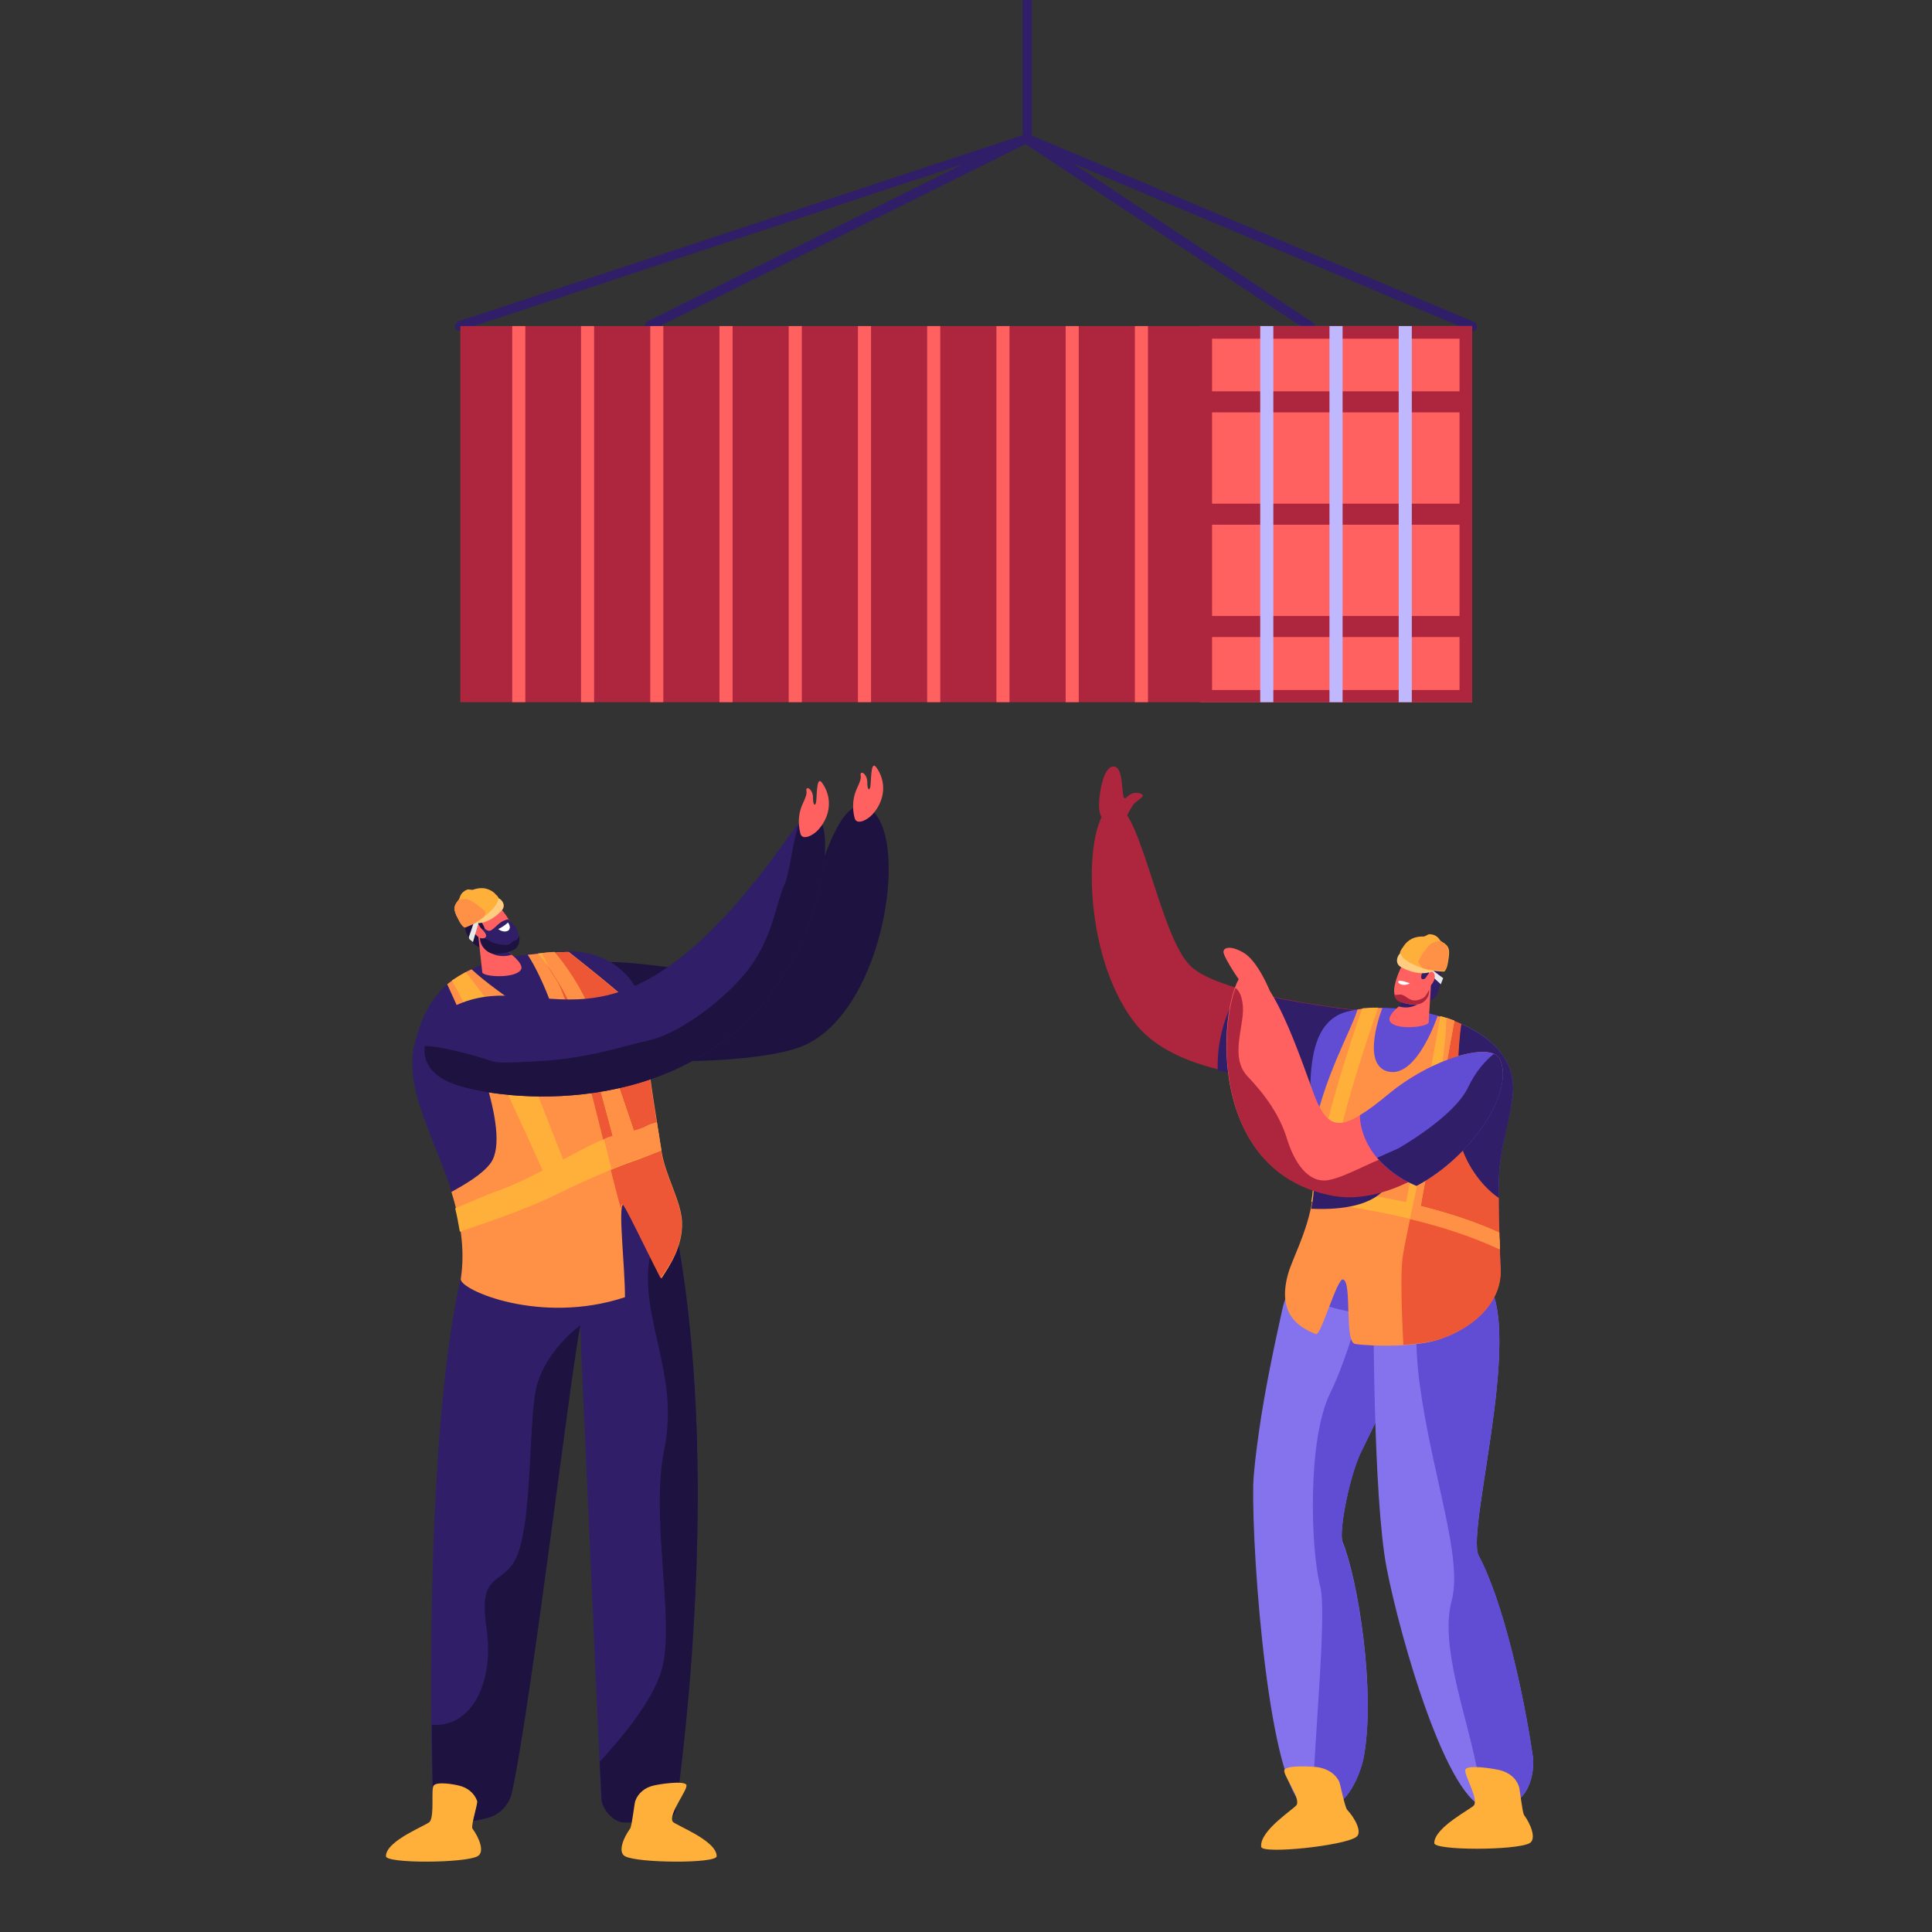 <svg version="1.1" id="Layer_3" xmlns="http://www.w3.org/2000/svg" x="0" y="0" viewBox="0 0 413 413" xml:space="preserve"><rect x="0" y="0" width="413" height="413" fill="#333333" stroke="none"/><style>.st0{fill:#1e1240}.st1{fill:#ff6161}.st2{fill:#311e69}.st3{fill:#ff9147}.st4{fill:#ed5735}.st5{fill:#ffb03b}.st6{fill:#fff}.st7{fill:#e8e8e8}.st8{fill:#ffcc80}.st9{fill:#ad263d}.st10{fill:#8572ed}.st11{fill:#614cd4}.st12{fill:#bfb8ff}</style><path class="st0" d="M125.4 206.3c7.3-2.9 37.1 5.2 41 1.2 6.2-6.1 10.5-38.1 18.7-35 9.8 3.7 4.6 43.5-13.5 51.1-9.2 3.8-34.9 4.1-42.5 1.7-9.6-3.1-8.8-17-3.7-19z"/><path class="st1" d="M182.7 174.9c-.6-2.3-.4-4.6.6-6.6.4-.9.8-1.8.7-2.4-.3-1.5 1.5-.5 1.4 1.5 0 1 .3 1.8.6 1s0-6.1 1.3-4.4c2.2 3 2 7-.8 10.1-1.2 1.3-3.4 2.3-3.8.8z"/><path class="st2" d="M142.9 255.4c-13.9 2.6-30.6 7-36.1 6.5-.3 1.3-6 3.1-6.5 4.5-10.9 35.2-7.7 122.3-7.7 122.3s4.7 1.8 11.6-.1c2.5-.7 4.5-2.7 5.1-5.3 4.1-18.3 13.1-94 14.7-100l4.5 101.1c.1 2.2 2.6 5 4.8 5 3.3 0 6.4 0 8.7-.4 1.3-.2 2.2-1.2 2.4-2.5 1.7-11.8 10.6-78.7-1.5-131.1z"/><path class="st0" d="M99.3 198.1s.6 3.7 3.9 4.7c1.8.5 2.6-5.7 1-7-1.6-1.4-4.9 2.3-4.9 2.3z"/><path class="st2" d="M88.6 223.2c2.8-11 8.4-19.1 32.6-19.8 8.5-.3 16 5.4 16.5 13.9 2.1 33 12.2 52.2-.2 56.6-18.3 6.5-39.3 1.7-39-.6 3-19.8-13.4-36.1-9.9-50.1z"/><path class="st0" d="M143.1 256.3c-2.4 5-4.7 11.5-4.6 17.3.2 11.6 6.4 22.1 3.5 36.2-2.9 14.1 1.9 35.1-.2 45.7-1.3 7-8.7 15.8-13.6 21.1l.4 8c.1 2.2 2.6 5 4.8 5 3.3 0 6.4 0 8.7-.4 1.3-.2 2.2-1.2 2.4-2.5 1.6-11.9 10.4-78.2-1.4-130.4z"/><path class="st1" d="M102.2 199.7l.9 8.2c.5 1 7.3 1.3 8.3-.7.3-.6-.3-1.5-1.2-2.4l-5.3-4.6-2.7-.5z"/><path class="st2" d="M135.9 212.9v13.6c2 .2 4.3.3 6.7.4-1.1-6.2-6.7-14-6.7-14zM105.9 201.1c-1.2.3-2.9.7-2.9.7s.9 1.8 3.1 2.4c1.2.3 2.3.2 3.3-.1l-3.5-3z"/><path class="st1" d="M102.5 196.3l.3 4.7c.2 1.5 1.6 2.6 3.1 2.5 1.2-.1 2-.4 3.3-1.1 1.1-.6 1.3-2 .7-3.6-.8-2-2.1-3.7-2.8-4.5-1.7-1.9-4.5-1-4.6 2z"/><path class="st3" d="M137.7 217.2c-3.5-3.7-10.8-9.5-16.1-13.7h-.5c-3.1.1-5.8.3-8.3.6 3.9 5.9 7.2 16.7 7.2 16.7s-13.2-8-19.2-13.6c-2 .9-3.7 2-5.2 3.2 4.2 9 14 31.6 9.3 38.2-1.8 2.5-5.7 4.7-8.4 6.2 1.8 5.8 3 12 2 18.6-.3 2.3 17 9.9 35.1 3.9 0-6.6-1.5-19.3-.4-19.8.4-.2 5.1 9.8 8.2 15.8 1.5-2.4 4.6-6.6 4.4-12.1-.2-4.5-3.6-9.9-4.4-15.2-1.3-8.8-2.9-16.6-3.7-28.6v-.2z"/><path class="st4" d="M145.7 261.1c-.2-4.5-3.6-9.9-4.4-15.2-1.3-8.8-2.9-16.6-3.7-28.6v-.1c-3.5-3.7-10.8-9.5-16.1-13.7h-.5c-1.9.1-3.7.2-5.3.3.6 1.4 1.6 3.3 3.2 5.6 3.4 5 10.7 37.9 13.8 48.9.1-.5.2-.8.3-.9.4-.2 5.1 9.8 8.2 15.8 1.7-2.4 4.8-6.7 4.5-12.1z"/><path class="st2" d="M103 198.2c.5-.3.3.2 1 .6.7.4 1 .2 2.5-1.2.9-.8 1.7-1 2.2-1.1.4.7 1.5 1.4 1.8 2.2.6 1.6.3 3.6-.9 4.2-1.4.7-2.5.8-3.7.9-1.5.2-3.1-1.3-3.3-2.9l-.1-2.5c.3 0 .4-.2.5-.2z"/><path class="st5" d="M140.4 239.9c-1 .3-1.8.6-1.8.6-.8.5-1.9.9-3.1 1.2-2.4-7.1-4.8-14.2-7.4-21.2-2.5-6.6-5.3-11.9-9.6-17-1.2.1-2.4.2-3.5.3 9.2 10.8 12.3 25.6 16 39.1-3.7 1.1-7.2 3.2-10.6 5-3-7.4-5.7-15-9-22.2-2.9-6.5-7.5-12.2-11.8-17.9-1.1.6-2.1 1.2-3 1.8 4.5 7.8 16.3 33.6 19.4 40.6-3.2 1.7-6.5 3.3-10 4.5-1.4.5-5.1 2.1-8.7 3.6.4 1.6.7 3.3 1 5 6.6-2.2 14.8-5.2 18.8-7.1 6.4-3.1 12.8-6.1 19.5-8.4.5-.2 2.4-.9 4.6-1.8-.1-2-.5-4-.8-6.1z"/><path class="st3" d="M141.4 245.9c-.3-1.9-.7-3.9-1-6-1 .3-1.8.6-1.8.6-.8.5-1.9.9-3.1 1.2-2.4-7.1-4.8-14.2-7.4-21.2-2.5-6.6-5.3-11.9-9.6-17-.5 0-1 .1-1.5.1-.3 0-.7.1-1 .1h-.2c.5 1.1 1.2 2.4 2.1 4 .4.5.7 1.1 1.1 1.6.1.1.2.3.3.5 6 9.9 8.6 21.9 11.7 33-.7.2-1.3.4-1.9.7.6 2.3 1.1 4.4 1.6 6.4 2-.8 4-1.6 6.1-2.3.5-.1 2.4-.8 4.6-1.7z"/><path class="st0" d="M102.8 201v-.5c.7.1 1.4.3 1.8.6.9.7 3.6 1.1 4.2.8.6-.3.6-.7 1.4-.9.4-.1.7-.6.8-1.1.2 1.3-.2 2.7-1.1 3.1-1.4.7-2.5.8-3.7.9-1.7.2-3.2-1.3-3.4-2.9z"/><path class="st6" d="M106.5 198.6s1-.4 2.1-1.4c0 0 .6.8.3 1.4-.2.6-1.4.8-2.4 0z"/><path class="st0" d="M103 194.5s-.4 1.9 0 2.7c.4.8.7 1.1.5 1.4-.2.3-1.2 0-1.6-.9s-.8-3.1 1.1-3.2z"/><path class="st1" d="M103 198.6c-.2-.2-.4-.4-.5-.7-.3-.5-.9-1.1-1.3-.3-.7 1.2 1.1 3.5 2.4 2.9.8-.4-.1-1.4-.6-1.9z"/><path class="st2" d="M95.9 215.7c20-11.1 34.4 17.6 72.9-37.2 10.3-14.7 10.5 12.7-2.1 31.3-19.5 28.9-56.5 26-68.6 22.3-12.1-3.7-6.5-14.1-2.2-16.4z"/><path class="st7" d="M101.3 197.2l-1 2.9c-.1.2-.1.5.1.7l.7.6 1.3-4.5-1.1.3z"/><path class="st5" d="M106.2 191.4c-.2-.1-.3-.3-.5-.5-.6-.5-2.1-1.6-4.6-.7-.3.1-.9-.2-1.3 0-1.6.7-1.4 1.8-1.8 2.2-1.1 1.3-1.1 2.1-.1 3.9.9 1.8 1.5 1.9 1.5 1.9s3.7-1.4 5.6-3c1.8-1.5 2.1-2.9 1.2-3.8z"/><path class="st3" d="M97.9 196.4c-1-1.9-1-2.7.1-3.9.1-.1.1-.1.1-.2.7-.1 1.5-.2 2.1 0 1.2.5 3.1 2.1 3.5 2.5.2.2-.1.9-.3 1.6-1.9 1.1-4 1.9-4 1.9s-.6 0-1.5-1.9z"/><path class="st8" d="M106.5 192.1c0-.4 2.1 1.1.7 2.6-3.1 3.2-5.6 2.6-5.6 2.6s4.9-3 4.9-5.2z"/><path class="st0" d="M114.3 298.5c-1.2 9-.8 25.8-3.5 33.4-2.7 7.6-8.8 3.2-6.8 16.1 1.7 11.5-3.1 21.4-11.7 20.7.1 12.1.4 20 .4 20s4.7 1.8 11.6-.1c2.5-.7 4.5-2.7 5.1-5.3 4.1-18.3 13.1-94 14.7-100-.1 0-8.6 6.1-9.8 15.2z"/><path class="st5" d="M101 390.9c-.4-.6 1.2-5.4 1-5.9-.6-1.7-2.1-2.9-3.9-3.3-1.2-.3-4.7-.9-5.4 0-.6.8.2 6.2-.8 7.7-.4.7-9.4 4-9.4 7.4 0 1.6 16.9 1.5 19.6 0 1.6-.9.3-4-1.1-5.9zM134.7 390.9c.4-.6.9-5.4 1.1-5.9.6-1.7 2.1-2.9 3.9-3.3 1.2-.3 6.3-1.1 7-.2.6.8-3.9 6.3-2.9 7.9.4.7 9.4 4 9.4 7.4 0 1.6-16.9 1.5-19.6 0-1.6-.9-.3-4 1.1-5.9z"/><path class="st0" d="M170.9 175.9c-1.5 3.9-2 10.3-3.1 12.9-2 4.4-2.5 11.4-7.8 18.4-5.3 6.9-15.4 14-21.3 15.2-5.9 1.3-12.8 3.9-24.4 4.5-11.6.6-6.3.2-17.1-2.3-3-.7-5-1-6.4-1-.4 3.3 1.3 6.7 7.3 8.5 12.1 3.7 49.1 6.6 68.6-22.3 11.7-17.2 12.4-42.1 4.2-33.9z"/><path class="st1" d="M171.1 178.2c-.6-2.3-.4-4.6.6-6.6.4-.9.8-1.8.7-2.4-.3-1.5 1.5-.5 1.4 1.5 0 1 .3 1.8.6 1s0-6.1 1.3-4.4c2.2 3 2 7-.8 10.1-1.2 1.3-3.4 2.3-3.8.8z"/><g><path class="st9" d="M289.8 215.9s-28.8-3-35.3-9.4c-6.9-6.6-11.1-37-17-34.2-5.9 2.9-6.5 31.7 5.2 46.5 10.9 13.9 41.9 11.9 41.9 11.9l5.2-14.8z"/><path class="st10" d="M301.3 262.8c-2.3-1.8-7.3-.9-12.2.7-7.6 2.5-13.3 8.7-15 16.5-1.7 7.6-3.8 17.6-5 26.2-.6 4.3-1.1 8.3-1.2 11.3-.3 15.2 3.4 65.3 11.2 68.6 8.9 3.7 12.2-8.7 12.5-11 2.4-13.7-1.2-37.1-4.6-45.5-.8-1.9 1.1-12.5 3.5-18.3 1.7-4 21.5-39.7 10.8-48.5z"/><path class="st11" d="M304.1 275.8c-3.3-5.7-8.4-13.7-8.4-13.7s-6.3 25.6-11.3 35.6-4.2 33.6-2.2 41.3c1.5 5.6-1.2 32.1-1.7 47.7 7.8 1.9 10.8-9.3 11.1-11.4 2.4-13.7-1.2-37.1-4.6-45.5-.8-1.9 1.1-12.5 3.5-18.3 1.2-3 11.6-21.9 13.6-35.7z"/><path class="st2" d="M284.6 230.9l5.3-14.9s-14.1-1.5-24.8-4.5c-2.3 3.5-5 9.4-4.8 17.3 11.8 2.8 24.3 2.1 24.3 2.1z"/><path class="st10" d="M315.2 271.8c-6.2-2.4-21.6 6.7-21.6 6.7s-.1 41.4 2.8 56.6c2.9 15 13.1 50.7 21.6 51.4 9.6.8 10-8.6 9.7-10.8-2-13.8-6.4-33.4-11.6-43.1-3-5.6 12-55.9-.9-60.8z"/><path class="st11" d="M327.7 375.6c-2-13.8-6.4-33.4-11.6-43.1-3-5.6 12-55.8-.9-60.8-2.8-1.1-7.4.2-11.7 1.9-.8 5.7-1.2 13.4 0 22.4 2.7 19.8 9.3 37 6.8 46.3-2.5 9.3 3 23.8 5.2 34.7.7 3.3 1.7 6.6 3 9.4 9.1.6 9.5-8.6 9.2-10.8z"/><path class="st11" d="M276.6 272.3c.7-4.2 4.4-11.6 4.2-19.9-.3-15.3-3.6-33.1 7-36.1 10.5-3 37.8 1.6 35.5 18.3-.9 6.5-2.7 10.2-2.9 18-.2 5.4.3 17.1.4 18.5.4 6.4-7.9 10.6-14.3 10.6-16.5.2-31-2.8-29.9-9.4z"/><path class="st2" d="M310.1 218c-.2 4.4-.5 15.3.1 22.5.8 9.2 2.4 14.4 4.2 17.8 1.8 3.4 6.1 5.2 6.1 5.2-.1-3.8-.2-8.2-.1-10.9.2-7.8 2.1-11.4 2.9-18 1.2-8.4-5.2-13.7-13.2-16.6z"/><path class="st3" d="M275.3 272.5c1.1-4.1 5.7-11.8 5.5-20.1 0-2.9-.2-5.8-.4-8.8 2.5-13.4 8.3-22.9 9.8-27.8.6-.1 1.2-.2 1.7-.2 1.9-.2 3.6-.1 3.6-.1s-4.9 12.3 1.4 13.6c6.1 1.2 10.4-11.9 10.4-11.9s2.9.7 5 1.8c-.8 4.4-1.2 17.7-.5 23.8.5 4.5 4.1 10.4 8.5 13.4 0 5.8.3 13.8.4 15 .4 6.4-4.7 12.3-13 15.1-4.6 1.6-13.8 1.6-18 1-2.4-.3-.6-13.3-2.6-13.8-1.3-.3-4.7 12.1-5.8 11.7-4-1.6-8.2-4.5-6-12.7z"/><path class="st4" d="M320.8 271.1c-.1-1.2-.4-9.2-.4-15-4.4-3-8-8.9-8.5-13.4-.7-6.1-.3-19.3.5-23.8-1-.5-2.1-.9-3.1-1.2-.2 2.9-.6 7.7-1.5 12.9-1.5 8.3-7.2 32.7-8 38.4-.4 3-.2 11.4.2 18.5 3-.2 5.8-.6 7.8-1.2 8.3-2.9 13.4-8.7 13-15.2z"/><path class="st5" d="M320.6 267c0-1.1-.1-2.2-.1-3.5-5.5-2.5-11.3-4.3-16.8-5.7 1.6-8.7 6-33 7.2-39.6-1.2-.5-2.3-.8-3-1-1 5.8-5.6 30.8-7.3 39.8-6.3-1.4-11.9-2.2-16.1-2.7.3-10.6 8.2-33.5 10.1-38.9-.7 0-1.6 0-2.7.1-.2 0-.5 0-.7.1-2.5 7.1-9.4 27.7-9.8 38.3-.2 0-.5 0-.7-.1-.1 1.1-.2 2.1-.4 3.1 6.8.8 25.3 3.1 40.3 10.1z"/><path class="st3" d="M307.8 230.6c-1.1 5.9-4.4 20.3-6.4 30 6.3 1.5 13 3.6 19.2 6.5v-.8-.1c0-.5 0-1.1-.1-1.7v-.1-.9c-5.5-2.5-11.3-4.3-16.8-5.7 1.6-8.7 6-33 7.2-39.6-.1 0-.1-.1-.2-.1-.2-.1-.4-.1-.6-.2-.1 0-.1 0-.2-.1-.2-.1-.4-.1-.6-.2h-.1c-.1 3-.5 7.8-1.4 13z"/><path class="st2" d="M280.8 250.4c0 .7 0 1.4.1 2.1 0 2-.2 4-.6 5.9 4.7.2 12.2-.1 15.7-4.2 3.2-4-7.2-4.2-15.2-3.8z"/><path class="st1" d="M320.6 226.4c-1.9-3.8-14.5-.2-23.8 7.5s-12.3 8-15.2 1.8c-1.8-3.8-9.4-29.5-15.4-27.8-4.9 1.4-10.9 42.5 19.1 47.6 17.2 3.1 40.1-19.1 35.3-29.1z"/><path class="st1" d="M271.4 211.7s-2.5-6.2-5.5-8c-3-1.8-4.7-1.1-4.3.1.3 1.2 3.4 6.3 5.8 8.8 2.2 2.5 4-.9 4-.9z"/><path class="st9" d="M317.5 239c-6.2 1.5-16 7.1-18.7 7.6-4.4.8-10.7 5-15 5.7-4.3.6-7.2-4-8.7-8.9-1.5-4.9-4.5-9.2-8.4-13.3-3.9-4.1-.7-10.7-1-14.9-.2-2.6-1-3.6-1.6-4-3.7 9.9-4.2 40.1 21.2 44.5 11.5 1.9 25.6-7.4 32.2-16.7z"/><path class="st11" d="M320.6 226.4c-1.9-3.8-14.5-.2-23.8 7.5-2.4 2-4.4 3.5-6.1 4.5 0 3.8 2.4 11 12.1 15.1 11.9-6.3 21.1-20.3 17.8-27.1z"/><path class="st2" d="M320.6 226.4c-.2-.5-.7-.9-1.3-1.1-1.6 1.3-3.8 3.6-5.5 7.2-3 6.3-14.9 13-14.9 13l-4.5 2c1.9 2.2 4.6 4.4 8.4 6 11.9-6.3 21.1-20.3 17.8-27.1z"/><path class="st5" d="M288 386.9c-.5-.5-1.5-5.5-1.7-6-.8-1.7-2.4-2.7-4.4-3.1-1.2-.2-6.7-.5-7.3.5-.6.9 3.4 5.8 2.6 7.5-.4.8-8 5.5-7.6 9 .2 1.6 17.6-.2 20.3-2.1 1.4-.9-.2-4-1.9-5.8zM325.8 388c-.4-.6-.9-5.6-1.1-6.1-.6-1.8-2.1-3-4.1-3.5-1.2-.3-6.6-1.2-7.3-.2-.6.9 2.8 6.1 1.8 7.7-.4.7-8.5 4.7-8.5 8.1 0 1.6 17.5 1.6 20.4 0 1.5-.9.2-4.1-1.2-6z"/><g><path class="st2" d="M308 206.9s.4 7-2.7 7-3.4-7.8-1.8-8.2c1.5-.6 4.5 1.2 4.5 1.2z"/><path class="st1" d="M305.9 210.4l-.5 8.2c-.4 1-7.2 1.7-8.3-.3-.3-.6.2-1.5 1.1-2.4l5.1-4.8 2.6-.7z"/><path class="st2" d="M302.2 212c1.2.3 2.9.6 2.9.6s-.8 1.8-3 2.5c-1.1.4-2.3.3-3.2 0l3.3-3.1z"/><path class="st1" d="M304.9 207.1l.7 4.6c.1 1.5-1.1 2.9-2.6 3-1.2.1-2 0-3.5-.5-1.2-.4-1.7-1.7-1.4-3.3.4-2.1 1.3-4 1.9-5 1.3-2.1 4.2-1.8 4.9 1.2z"/><path class="st6" d="M301.4 210.2s-2.3-.9-2.5-.4c0 0-.1.3.5.6.6.2 1.3.2 2-.2z"/><path class="st9" d="M299.3 212.6c1.5 0 2.1 2.3 5 .7.5-.3.9-1.2 1.2-1.7v.1c.1 1.5-1.1 2.9-2.6 3-1.2.1-2 0-3.5-.5-.8-.2-1.2-.8-1.4-1.6.3.2.9 0 1.3 0z"/><path class="st7" d="M305.7 207l2.8 2.1-.5 1.3-3.4-3.1z"/><path class="st2" d="M304.5 206.6s-.7 1.6-.7 2.3c0 .7 1 .5 1.5-.4s.1-1.9-.8-1.9z"/><path class="st1" d="M304.7 209.1c.2-.2.3-.5.5-.7.3-.5.8-1.1 1.3-.4.8 1.1-.8 3.6-2.1 3.1-.9-.3-.1-1.4.3-2z"/><path class="st5" d="M299.5 203.1c.1-.2.2-.4.4-.6.4-.7 1.6-2.4 4.4-2.3.4 0 .9-.5 1.3-.5 1.9.1 2 1.3 2.6 1.6 1.6.9 1.8 1.7 1.4 4-.3 2.2-.9 2.4-.9 2.4s-4.2-.1-6.7-1.1c-2.4-1-3.2-2.4-2.5-3.5z"/><path class="st3" d="M309.5 205.3c.3-2.2.1-3.1-1.4-4-.1 0-.1-.1-.2-.2-.7.1-1.6.3-2.1.7-1.1.9-2.4 3.2-2.6 3.7-.1.2.4.9.9 1.5 2.3.5 4.6.5 4.6.5s.5 0 .8-2.2z"/><path class="st8" d="M299.4 203.9c-.1-.5-1.8 1.9.2 2.9 4.2 2.2 6.6.8 6.6.8s-6.1-1.5-6.8-3.7z"/></g><path class="st9" d="M238.7 176.9c1.5-.1 2.1-2.8 3.5-4.8.8-1.1 3.2-2 1.5-2.5-2-.5-2.6.8-3.1 1-.5.2-.5-.8-.6-1.6-.2-.8-.1-5.7-2.3-5.1-2.2.6-3 7.4-2.7 9.3.5 2.8 2.5 3.8 3.7 3.7z"/></g><g><path class="st2" d="M315.1 68.8L220.6 29v-48.5c0-.6-.5-1-1-1-.6 0-1 .5-1 1v48.4L98 68.7c-.5.2-.8.8-.7 1.3.1.4.6.7 1 .7.1 0 .2 0 .3-.1l107.2-35.5-67.4 33.6c-.5.3-.7.9-.5 1.4.3.5.9.7 1.4.5l79.9-39.8 60.2 39.8c.2.1.4.2.6.2.3 0 .7-.2.9-.5.3-.5.2-1.1-.3-1.4L229.5 35l84.8 35.7c.1.1.3.1.4.1.4 0 .8-.2 1-.6.1-.6-.1-1.2-.6-1.4z"/><path class="st1" d="M256.5 69.7h58.2v80.4h-58.2z"/><path class="st9" d="M256.5 69.7v80.4h58.2V69.7h-58.2zm55.5 77.8h-52.9V72.4H312v75.1zM98.4 69.7h158.1v80.4H98.4z"/><path class="st1" d="M109.5 69.7h2.8v80.4h-2.8zM124.2 69.7h2.8v80.4h-2.8zM139 69.7h2.8v80.4H139zM153.8 69.7h2.8v80.4h-2.8zM168.6 69.7h2.8v80.4h-2.8zM183.4 69.7h2.8v80.4h-2.8zM198.2 69.7h2.8v80.4h-2.8zM213 69.7h2.8v80.4H213zM227.8 69.7h2.8v80.4h-2.8zM242.6 69.7h2.8v80.4h-2.8z"/><g><path transform="rotate(90 285.555 85.906)" class="st9" d="M283.3 58.3h4.5v55.2h-4.5z"/><path transform="rotate(90 285.555 109.921)" class="st9" d="M283.3 82.3h4.5v55.2h-4.5z"/><path transform="rotate(90 285.555 133.936)" class="st9" d="M283.3 106.3h4.5v55.2h-4.5z"/></g><g><path class="st12" d="M269.4 69.7h2.8v80.4h-2.8zM284.2 69.7h2.8v80.4h-2.8zM299 69.7h2.8v80.4H299z"/></g></g></svg>